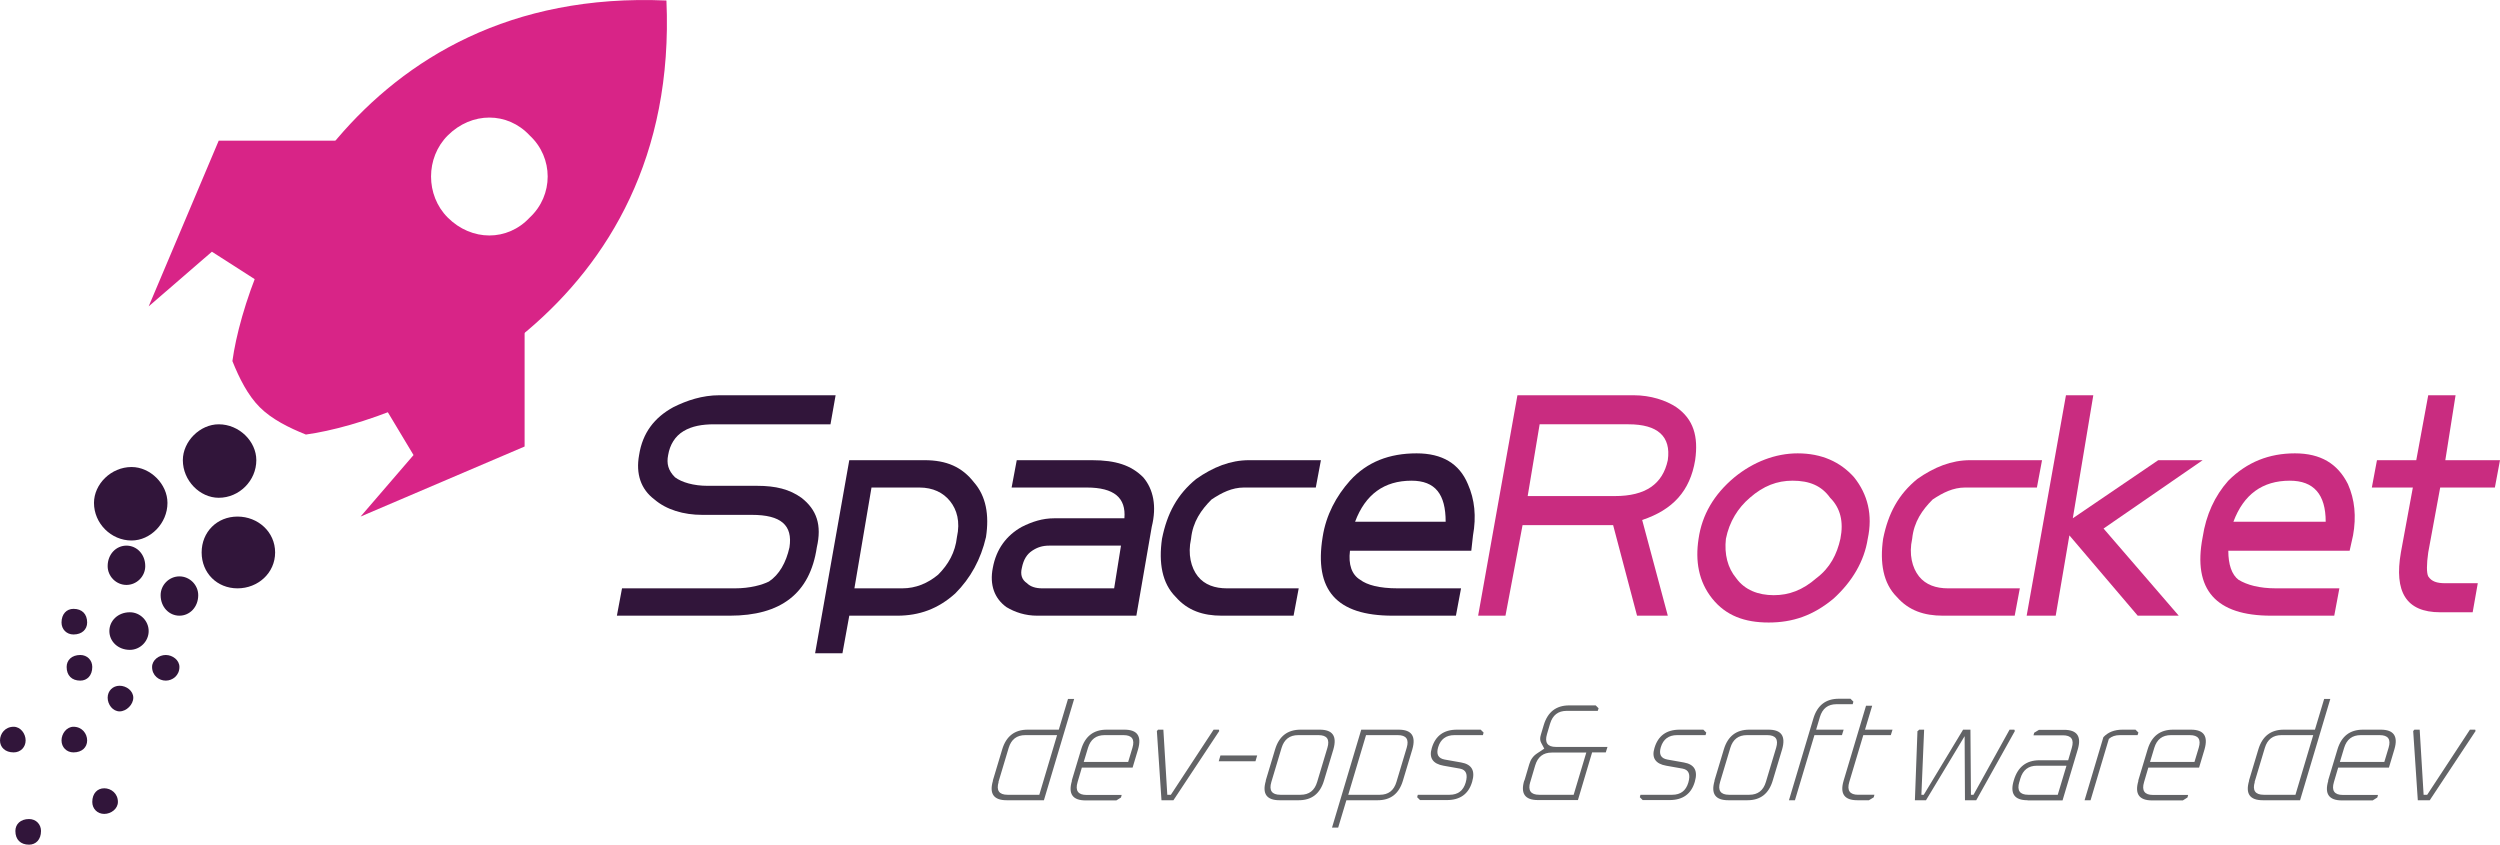 <?xml version="1.0" encoding="UTF-8"?>
<svg id="Layer_1" data-name="Layer 1" xmlns="http://www.w3.org/2000/svg" viewBox="0 0 146.3 49.43">
  <defs>
    <style>
      .cls-1 {
        isolation: isolate;
      }

      .cls-2 {
        fill: #626366;
      }

      .cls-3 {
        fill: #31153a;
      }

      .cls-4 {
        fill: #d82487;
      }

      .cls-5 {
        fill: #c92c80;
      }
    </style>
  </defs>
  <g>
    <path class="cls-4" d="M22.5,8.23h-9.7l-4.1,9.7,3.7-3.2,3.9,2.5,6.2-9Z"/>
    <path class="cls-4" d="M30.7,16.53v9.6l-9.6,4.1,3.1-3.6-2.4-4,8.9-6.1Z"/>
    <path class="cls-4" d="M31,12.73c-1.3,1.4-3.4,1.4-4.8,0-1.3-1.3-1.3-3.5,0-4.8,1.4-1.4,3.5-1.4,4.8,0,1.4,1.3,1.4,3.5,0,4.8M39,.03C20.7-.77,14.4,15.33,13.6,21.13c.4,1,.9,2,1.6,2.7.7.7,1.7,1.2,2.7,1.6,5.8-.8,21.9-7.1,21.1-25.4"/>
    <path class="cls-3" d="M12.8,24.83c1.2,0,2.2,1,2.2,2.1,0,1.2-1,2.2-2.2,2.2-1.1,0-2.1-1-2.1-2.2,0-1.1,1-2.1,2.1-2.1"/>
    <path class="cls-3" d="M7.7,27.33c1.1,0,2.1,1,2.1,2.1,0,1.2-1,2.2-2.1,2.2-1.2,0-2.2-1-2.2-2.2,0-1.1,1-2.1,2.2-2.1"/>
    <path class="cls-3" d="M13.9,30.23c1.2,0,2.2.9,2.2,2.1s-1,2.1-2.2,2.1-2.1-.9-2.1-2.1.9-2.1,2.1-2.1"/>
    <path class="cls-3" d="M7.4,31.93c.6,0,1.1.5,1.1,1.2,0,.6-.5,1.1-1.1,1.1s-1.1-.5-1.1-1.1c0-.7.5-1.2,1.1-1.2"/>
    <path class="cls-3" d="M10.5,33.73c.6,0,1.1.5,1.1,1.1,0,.7-.5,1.2-1.1,1.2s-1.1-.5-1.1-1.2c0-.6.5-1.1,1.1-1.1"/>
    <path class="cls-3" d="M7.6,35.83c.6,0,1.1.5,1.1,1.1s-.5,1.1-1.1,1.1c-.7,0-1.2-.5-1.2-1.1s.5-1.1,1.2-1.1"/>
    <path class="cls-3" d="M4.3,35.63c.5,0,.8.3.8.8,0,.4-.3.7-.8.7-.4,0-.7-.3-.7-.7,0-.5.3-.8.7-.8"/>
    <path class="cls-3" d="M9.7,38.33c.4,0,.8.3.8.7,0,.5-.4.8-.8.8s-.8-.3-.8-.8c0-.4.4-.7.8-.7"/>
    <path class="cls-3" d="M7,40.13c.4,0,.8.3.8.7s-.4.8-.8.8-.7-.4-.7-.8.3-.7.7-.7"/>
    <path class="cls-3" d="M4.7,38.33c.4,0,.7.3.7.7,0,.5-.3.8-.7.8-.5,0-.8-.3-.8-.8,0-.4.3-.7.8-.7"/>
    <path class="cls-3" d="M4.3,42.53c.5,0,.8.4.8.8s-.3.7-.8.7c-.4,0-.7-.3-.7-.7s.3-.8.7-.8"/>
    <path class="cls-3" d="M6.1,46.13c.4,0,.8.3.8.8,0,.4-.4.7-.8.7s-.7-.3-.7-.7c0-.5.3-.8.7-.8"/>
    <path class="cls-3" d="M1.7,47.93c.4,0,.7.3.7.7,0,.5-.3.8-.7.8-.5,0-.8-.3-.8-.8,0-.4.3-.7.8-.7"/>
    <path class="cls-3" d="M.8,42.53c.4,0,.7.4.7.8s-.3.7-.7.7c-.5,0-.8-.3-.8-.7s.3-.8.8-.8"/>
    <path class="cls-3" d="M47.8,32.03c-.4,2.7-2.1,4-5.1,4h-6.6l.3-1.6h6.6c.9,0,1.6-.2,2-.4.6-.4,1-1.1,1.2-2,.2-1.3-.5-1.9-2.2-1.9h-2.9c-1.1,0-2.1-.3-2.8-.9-.8-.6-1.1-1.5-.9-2.6.2-1.3.9-2.2,2-2.8.8-.4,1.7-.7,2.7-.7h6.8l-.3,1.7h-6.8c-.7,0-1.3.1-1.8.4s-.8.8-.9,1.4c-.1.5,0,.9.4,1.3.4.3,1.1.5,1.9.5h2.9c1.1,0,1.9.2,2.6.7.9.7,1.2,1.6.9,2.9"/>
    <path class="cls-3" d="M56,31.43c.2-.9,0-1.6-.4-2.1s-1-.8-1.8-.8h-2.8l-1,5.9h2.8c.8,0,1.5-.3,2.1-.8.6-.6,1-1.3,1.1-2.2M57.7,31.43c-.3,1.3-.9,2.4-1.8,3.3-1,.9-2.1,1.3-3.4,1.3h-2.8l-.4,2.2h-1.6l2-11.3h4.4c1.3,0,2.2.4,2.9,1.3.7.8.9,1.9.7,3.2"/>
    <path class="cls-3" d="M65.2,34.43l.4-2.5h-4.2c-.4,0-.7.1-1,.3s-.5.5-.6,1c-.1.4,0,.7.3.9.2.2.5.3.9.3h4.2ZM66.5,36.03h-5.8c-.7,0-1.3-.2-1.8-.5-.7-.5-1-1.3-.8-2.3.2-1.1.8-1.9,1.7-2.4.6-.3,1.2-.5,1.9-.5h4.1c.1-1.2-.6-1.8-2.2-1.8h-4.4l.3-1.6h4.4c1.4,0,2.3.3,3,1,.6.7.8,1.7.5,2.9l-.9,5.2Z"/>
    <path class="cls-3" d="M75.7,36.03h-4.2c-1.1,0-2-.3-2.7-1.1-.8-.8-1-2-.8-3.4.3-1.5.9-2.6,2-3.5,1-.7,2-1.1,3.1-1.1h4.2l-.3,1.6h-4.2c-.7,0-1.3.3-1.9.7-.6.6-1.1,1.3-1.2,2.3-.2.9,0,1.7.4,2.2s1,.7,1.7.7h4.2s-.3,1.6-.3,1.6Z"/>
    <path class="cls-3" d="M84.6,30.53c0-1.6-.6-2.4-2-2.4-1.6,0-2.7.8-3.3,2.4h5.3ZM86.1,32.23h-7.1c-.1.8.1,1.4.6,1.7.4.3,1.1.5,2.2.5h3.7l-.3,1.6h-3.7c-3.3,0-4.6-1.5-4.1-4.6.2-1.3.8-2.4,1.6-3.3,1-1.1,2.3-1.6,3.9-1.6,1.5,0,2.5.6,3,1.8.4.9.5,1.9.3,3l-.1.9Z"/>
    <path class="cls-5" d="M97.6,26.93c.2-1.4-.6-2.1-2.3-2.1h-5.2l-.7,4.2h5.1c1.8,0,2.8-.7,3.1-2.1h0ZM97.6,36.03h-1.8l-1.4-5.3h-5.3l-1,5.3h-1.6l2.3-12.9h6.8c1,0,1.9.3,2.5.7,1,.7,1.3,1.7,1.1,3.1-.3,1.8-1.3,2.9-3.1,3.5l1.5,5.6Z"/>
    <path class="cls-5" d="M107.7,31.53c.2-1,0-1.8-.6-2.4-.5-.7-1.2-1-2.2-1-.9,0-1.7.3-2.5,1-.7.6-1.2,1.4-1.4,2.4-.1.9.1,1.7.6,2.3.5.7,1.3,1,2.2,1s1.7-.3,2.5-1c.8-.6,1.2-1.4,1.4-2.3M109.3,31.53c-.2,1.3-.9,2.5-2,3.5-1.2,1-2.4,1.4-3.8,1.4s-2.5-.4-3.3-1.4-1-2.2-.8-3.5c.2-1.4.9-2.6,2.1-3.6,1.1-.9,2.4-1.4,3.7-1.4,1.4,0,2.5.5,3.3,1.4.8,1,1.1,2.2.8,3.6"/>
    <path class="cls-5" d="M117.9,36.03h-4.2c-1.1,0-2-.3-2.7-1.1-.8-.8-1-2-.8-3.4.3-1.5.9-2.6,2-3.5,1-.7,2-1.1,3.1-1.1h4.2l-.3,1.6h-4.2c-.7,0-1.3.3-1.9.7-.6.6-1.1,1.3-1.2,2.3-.2.9,0,1.7.4,2.2s1,.7,1.7.7h4.2s-.3,1.6-.3,1.6Z"/>
    <path class="cls-5" d="M127.5,36.03h-2.4l-4-4.7-.8,4.7h-1.7l2.3-12.9h1.6l-1.2,7.2,5-3.4h2.6l-5.8,4s4.4,5.1,4.4,5.1Z"/>
    <path class="cls-5" d="M136.1,30.53c0-1.6-.7-2.4-2.1-2.4-1.6,0-2.7.8-3.3,2.4h5.4ZM137.5,32.23h-7.1c0,.8.2,1.4.6,1.7.5.3,1.2.5,2.2.5h3.7l-.3,1.6h-3.7c-3.2,0-4.6-1.5-4-4.6.2-1.3.7-2.4,1.5-3.3,1.1-1.1,2.4-1.6,3.9-1.6s2.5.6,3.1,1.8c.4.9.5,1.9.3,3l-.2.9Z"/>
    <path class="cls-5" d="M146,28.53h-3.2l-.7,3.8c-.1.7-.1,1.2,0,1.4.2.3.5.4,1,.4h1.9l-.3,1.7h-1.9c-2,0-2.7-1.2-2.3-3.5l.7-3.8h-2.4l.3-1.6h2.3l.7-3.8h1.6l-.6,3.8h3.2s-.3,1.6-.3,1.6Z"/>
  </g>
  <g class="cls-1">
    <g class="cls-1">
      <path class="cls-2" d="M58.1,45.68l.55-1.83c.23-.76.72-1.15,1.49-1.15h1.82l.54-1.8h.36l-1.77,5.93h-2.18c-.76,0-1.03-.38-.8-1.15ZM58.44,45.76c-.15.5.03.75.52.75h1.86l1.04-3.49h-1.86c-.5,0-.82.25-.97.74l-.6,2Z"/>
      <path class="cls-2" d="M62.72,45.68l.55-1.83c.23-.76.72-1.15,1.49-1.15h1.04c.76,0,1.02.38.8,1.15l-.32,1.07h-2.97l-.25.85c-.15.5.03.75.52.75h2.06l-.04.15-.27.17h-1.8c-.76,0-1.03-.38-.8-1.15ZM63.41,44.59h2.61l.25-.83c.15-.5-.03-.74-.52-.74h-1.11c-.5,0-.82.25-.97.74l-.25.83Z"/>
      <path class="cls-2" d="M67.7,42.78l.07-.08h.31l.23,3.81h.21l2.5-3.81h.31l.02.08-2.68,4.05h-.7l-.27-4.05Z"/>
      <path class="cls-2" d="M71.32,44.55l.1-.34h2.15l-.1.34h-2.15Z"/>
      <path class="cls-2" d="M74.07,45.68l.55-1.83c.23-.76.72-1.15,1.49-1.15h1.12c.76,0,1.02.38.8,1.15l-.55,1.83c-.23.77-.72,1.15-1.48,1.15h-1.12c-.76,0-1.03-.38-.8-1.15ZM74.4,45.76c-.15.5.03.75.52.75h1.19c.5,0,.82-.25.97-.75l.6-2c.15-.5-.03-.74-.52-.74h-1.19c-.5,0-.82.25-.97.74l-.6,2Z"/>
      <path class="cls-2" d="M77.95,48.43l1.71-5.73h2.19c.76,0,1.02.38.8,1.15l-.55,1.83c-.23.77-.72,1.15-1.48,1.15h-1.83l-.48,1.6h-.36ZM78.89,46.51h1.86c.5,0,.82-.25.97-.75l.6-2c.15-.5-.03-.74-.52-.74h-1.86l-1.04,3.49Z"/>
      <path class="cls-2" d="M82.93,46.66l.04-.15h1.86c.49,0,.8-.24.94-.71.14-.48.03-.75-.33-.82l-.96-.17c-.63-.11-.87-.46-.69-1.04.21-.71.7-1.07,1.47-1.07h1.39l.17.17-.04.15h-1.67c-.49,0-.81.24-.95.71-.12.41,0,.65.39.72l.96.17c.62.11.83.48.64,1.13-.21.72-.71,1.07-1.48,1.07h-1.57l-.17-.17Z"/>
      <path class="cls-2" d="M89.21,45.68l.28-.95c.08-.28.23-.49.46-.64l.42-.28-.18-.34c-.07-.13-.08-.28-.02-.47l.17-.57c.23-.76.72-1.15,1.49-1.15h1.55l.17.17-.05.15h-1.82c-.5,0-.82.25-.97.75l-.18.61c-.15.5.03.75.52.75h3.02l-.1.32h-.8l-.83,2.79h-2.34c-.76,0-1.03-.38-.8-1.15ZM89.55,45.76c-.15.5.03.75.52.75h2.02l.74-2.47h-2.02c-.5,0-.82.25-.97.75l-.29.98Z"/>
      <path class="cls-2" d="M95.96,46.66l.04-.15h1.86c.49,0,.8-.24.94-.71.14-.48.03-.75-.33-.82l-.96-.17c-.63-.11-.87-.46-.69-1.04.21-.71.7-1.07,1.47-1.07h1.39l.17.17-.04.15h-1.67c-.49,0-.81.24-.95.71-.12.41,0,.65.39.72l.96.17c.62.11.83.48.64,1.13-.21.72-.71,1.07-1.48,1.07h-1.57l-.17-.17Z"/>
      <path class="cls-2" d="M100.33,45.68l.55-1.83c.23-.76.72-1.15,1.49-1.15h1.12c.76,0,1.02.38.8,1.15l-.55,1.83c-.23.77-.72,1.15-1.48,1.15h-1.12c-.76,0-1.03-.38-.8-1.15ZM100.66,45.76c-.15.5.03.75.52.75h1.19c.5,0,.82-.25.97-.75l.6-2c.15-.5-.03-.74-.52-.74h-1.19c-.5,0-.82.25-.97.74l-.6,2Z"/>
      <path class="cls-2" d="M104.69,46.83l1.43-4.79c.23-.76.72-1.15,1.49-1.15h.68l.17.17-.04.15h-.95c-.5,0-.82.25-.97.75l-.22.74h1.61l-.1.32h-1.61l-1.14,3.81h-.36Z"/>
      <path class="cls-2" d="M107.89,45.68l1.31-4.38h.36l-.42,1.4h1.61l-.1.32h-1.61l-.82,2.74c-.15.5.03.75.52.75h.95l-.04.15-.28.17h-.68c-.76,0-1.03-.38-.8-1.15Z"/>
    </g>
    <g class="cls-1">
      <path class="cls-2" d="M112.23,42.78l.08-.08h.29l-.16,3.81h.14l2.3-3.81h.43l.03,3.81h.15l2.11-3.81h.28l.03.08-2.26,4.05h-.66l-.02-3.75-2.26,3.75h-.65l.15-4.05Z"/>
    </g>
    <g class="cls-1">
      <path class="cls-2" d="M118.65,46.83c-.77,0-1.04-.39-.8-1.17.23-.78.73-1.17,1.5-1.17h1.68l.21-.72c.15-.5-.03-.74-.52-.74h-1.72l.04-.15.28-.17h1.47c.76,0,1.03.38.8,1.15l-.89,2.98h-2.04ZM118.17,45.76c-.15.5.03.75.52.75h1.73l.51-1.7h-1.73c-.5,0-.82.25-.97.75l-.06.21Z"/>
      <path class="cls-2" d="M121.99,46.83l1.1-3.69c.27-.29.64-.44,1.12-.44h.76l.17.17-.05.15h-1.03c-.27,0-.48.07-.65.22l-1.07,3.59h-.36Z"/>
      <path class="cls-2" d="M125.13,45.68l.55-1.83c.23-.76.72-1.15,1.49-1.15h1.04c.76,0,1.02.38.8,1.15l-.32,1.07h-2.97l-.25.85c-.15.5.03.75.52.75h2.06l-.04.15-.27.17h-1.8c-.76,0-1.03-.38-.8-1.15ZM125.81,44.59h2.61l.25-.83c.15-.5-.03-.74-.52-.74h-1.11c-.5,0-.82.25-.97.74l-.25.83Z"/>
      <path class="cls-2" d="M131.61,45.68l.55-1.83c.23-.76.72-1.15,1.49-1.15h1.82l.54-1.8h.36l-1.77,5.93h-2.18c-.76,0-1.03-.38-.8-1.15ZM131.95,45.76c-.15.5.03.75.52.75h1.86l1.04-3.49h-1.86c-.5,0-.82.25-.97.74l-.6,2Z"/>
      <path class="cls-2" d="M136.24,45.68l.55-1.83c.23-.76.72-1.15,1.49-1.15h1.04c.76,0,1.03.38.8,1.15l-.32,1.07h-2.97l-.25.85c-.15.5.03.75.52.75h2.06l-.04.15-.27.17h-1.8c-.76,0-1.03-.38-.8-1.15ZM136.92,44.59h2.61l.25-.83c.15-.5-.03-.74-.52-.74h-1.11c-.5,0-.82.25-.97.74l-.25.83Z"/>
      <path class="cls-2" d="M141.22,42.78l.07-.08h.31l.23,3.81h.21l2.5-3.81h.31l.02.08-2.68,4.05h-.7l-.27-4.05Z"/>
    </g>
  </g>
</svg>